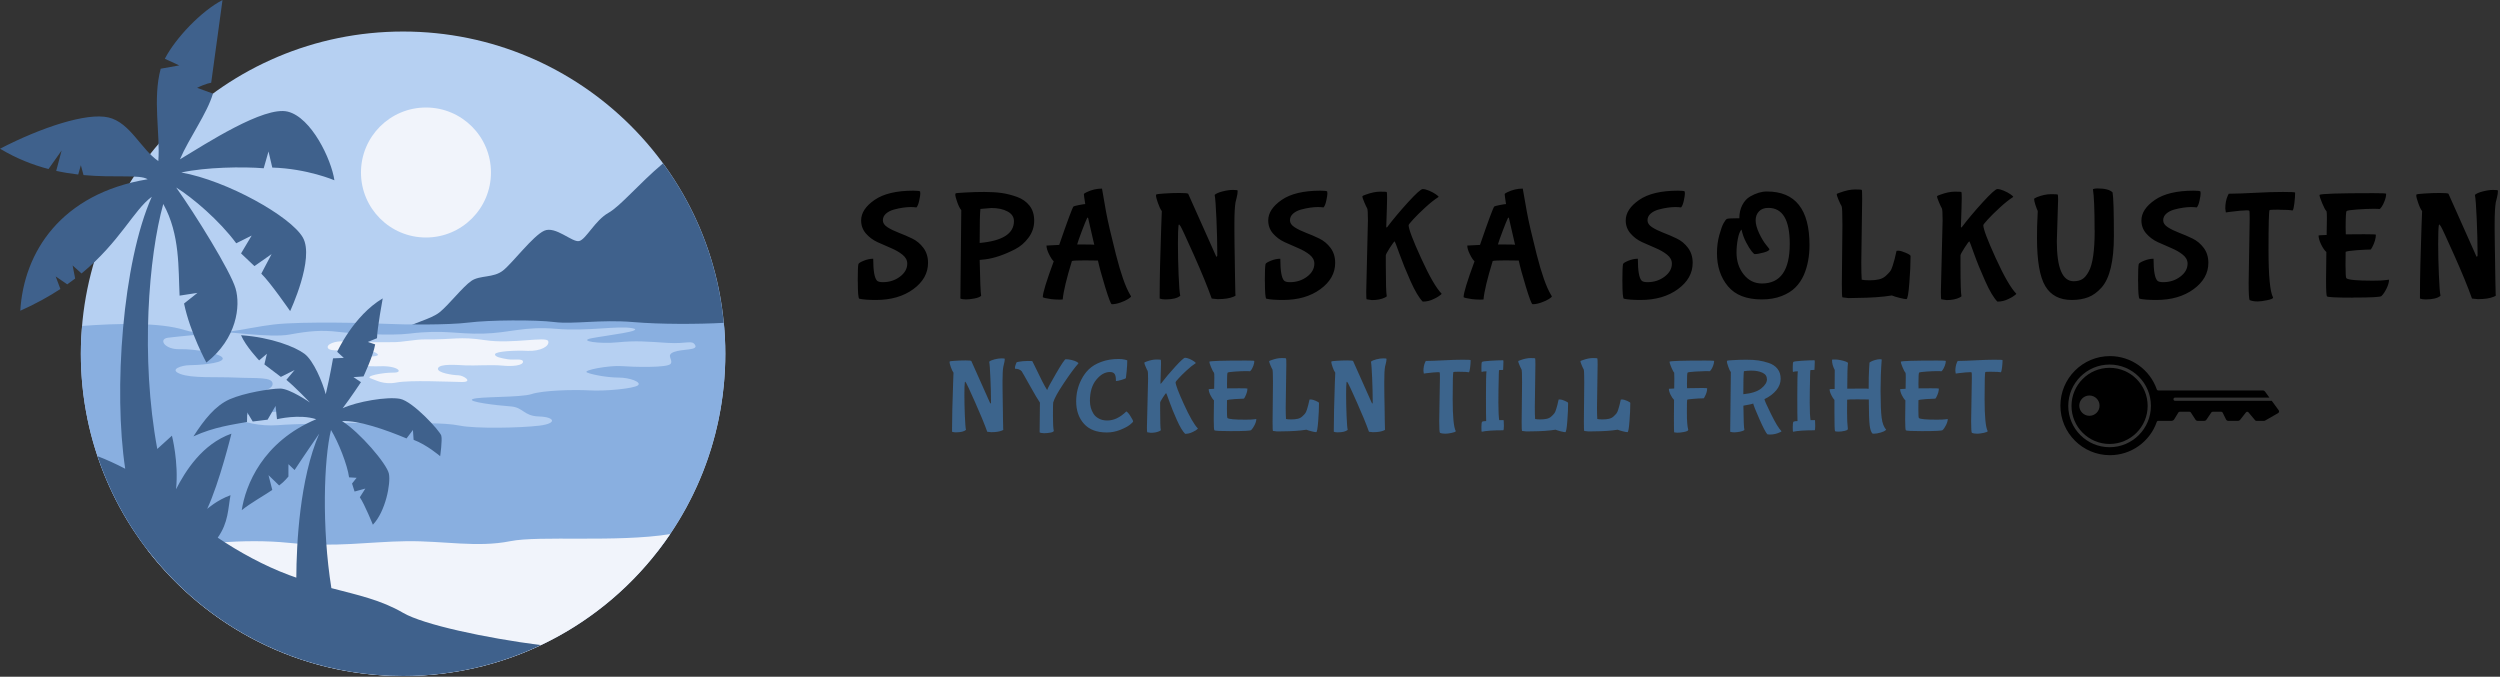 <?xml version="1.0" encoding="UTF-8" standalone="no"?>
<!DOCTYPE svg PUBLIC "-//W3C//DTD SVG 1.1//EN" "http://www.w3.org/Graphics/SVG/1.1/DTD/svg11.dtd">
<svg width="100%" height="100%" viewBox="0 0 1160 314" version="1.1" xmlns="http://www.w3.org/2000/svg" xmlns:xlink="http://www.w3.org/1999/xlink" xml:space="preserve" xmlns:serif="http://www.serif.com/" style="fill-rule:evenodd;clip-rule:evenodd;stroke-linejoin:round;stroke-miterlimit:2;">
    <rect x="0" y="0" width="1160" height="314" fill="#333333" stroke="none"/>
    <g transform="matrix(1,0,0,1,-49.032,-356.037)">
        <g transform="matrix(1.479,0,0,1.479,217.447,513.001)">
            <g transform="matrix(0.392,0,0,0.392,-113.855,-106.113)">
                <path d="M580.445,283.09C580.445,425.519 464.988,540.976 322.559,540.976C180.126,540.976 64.662,425.519 64.662,283.09C64.662,140.657 180.126,25.192 322.559,25.192C464.988,25.192 580.445,140.657 580.445,283.09Z" style="fill:rgb(182,208,242);fill-rule:nonzero;"/>
            </g>
            <g transform="matrix(0.392,0,0,0.392,-113.855,-106.113)">
                <path d="M579.669,264.04C576.051,214.357 558.384,168.594 530.577,130.707C510.812,147.423 496.566,164.869 486.851,170.343C476.132,176.386 469.001,191.499 463.498,192.875C458.009,194.25 444.539,180.514 435.478,184.634C426.416,188.754 410.194,210.458 402.5,216.501C394.807,222.545 384.104,220.074 377.232,224.742C370.36,229.417 359.368,243.697 351.948,249.748C344.529,255.784 329.705,258.262 322.559,264.04L579.669,264.04L579.669,264.04Z" style="fill:rgb(63,97,140);fill-rule:nonzero;"/>
            </g>
            <g transform="matrix(0.392,0,0,0.392,-113.855,-106.113)">
                <path d="M580.445,283.09C580.445,274.743 580.019,266.487 579.244,258.338C558.552,259.463 528.768,259.6 506.631,257.715C480.815,255.51 458.831,259.631 443.718,257.715C428.605,255.784 391.523,256.027 375.027,258.11C358.546,260.193 322.286,259.798 309.91,259.159C297.552,258.536 242.333,256.955 218.98,259.661C195.619,262.382 169.522,270.896 147.537,264.04C127.772,257.852 93.458,258.733 65.688,260.801C65.057,268.145 64.662,275.579 64.662,283.09C64.662,347.007 87.969,405.45 126.48,450.514C168.093,448.036 203.023,444.174 241.778,447.564C285.74,451.411 330.252,452.505 369.812,451.411C405.678,450.423 479.462,442.562 526.107,441.346C560.133,397.65 580.445,342.749 580.445,283.09Z" style="fill:rgb(137,175,224);fill-rule:nonzero;"/>
            </g>
            <g transform="matrix(0.392,0,0,0.392,-113.855,-106.113)">
                <path d="M327.577,266.959C355.704,263.568 365.236,267.521 386.673,266.959C408.095,266.411 419.635,260.923 444.919,263.112C470.188,265.316 494.362,260.437 505.902,262.61C517.441,264.77 484.844,268.434 473.487,270.638C462.129,272.827 479.72,275.397 494.376,273.922C509.018,272.463 517.821,273.329 533.937,274.363C550.053,275.397 553.717,271.732 556.287,276.127C558.841,280.521 546.389,279.062 539.425,281.615C532.462,284.185 539.045,287.849 536.673,291.147C534.302,294.447 506.829,293.702 497.296,292.973C487.779,292.243 465.429,296.271 469.823,298.111C474.216,299.936 486.304,302.141 495.107,302.141C503.894,302.141 513.792,305.789 510.493,308.358C507.194,310.928 484.844,313.133 471.663,312.388C458.465,311.657 434.292,312.403 425.503,315.322C416.701,318.257 383.375,317.161 378.25,319.351C373.112,321.556 398.396,324.489 408.643,325.22C418.906,325.949 418.906,332.913 431.357,333.277C443.824,333.643 446.378,338.781 431.722,340.605C417.066,342.431 380.804,343.175 367.988,340.605C355.171,338.036 332.822,338.401 318.53,340.241C304.243,342.065 295.82,338.036 280.433,338.401C265.047,338.767 236.472,339.131 222.188,340.241C207.896,341.336 193.977,337.671 189.583,334.737C185.182,331.818 213.392,330.343 223.283,329.249C233.18,328.139 240.143,321.175 232.815,320.445C225.487,319.716 208.261,320.825 204.604,317.526C200.94,314.228 218.159,313.117 218.159,307.264C218.159,301.41 205.501,302.9 189.12,302.155C172.73,301.41 153.679,302.87 144.162,299.206C134.629,295.542 145.986,292.243 151.483,292.243C156.979,292.243 177.489,291.147 178.226,287.119C178.963,283.09 155.884,279.062 143.797,279.426C131.703,279.791 126.571,271.368 134.264,270.273C141.958,269.163 169.795,266.974 175.292,265.864C180.788,264.77 215.961,270.623 231.713,267.704C247.464,264.77 257.727,264.04 270.178,265.499C282.63,266.974 312.449,268.798 327.577,266.959Z" style="fill:rgb(182,208,242);fill-rule:nonzero;"/>
            </g>
            <g transform="matrix(0.392,0,0,0.392,-113.855,-106.113)">
                <path d="M408.278,433.091C381.9,438.396 354.974,432.726 325.296,433.091C295.629,433.455 268.704,438.229 230.793,434.383C195.3,430.779 155.504,435.371 118.11,440.206C165.265,501.462 239.277,540.976 322.559,540.976C411.516,540.976 489.953,495.942 536.309,427.419C493.677,434.261 431.54,428.407 408.278,433.091Z" style="fill:rgb(241,244,251);fill-rule:nonzero;"/>
            </g>
            <g transform="matrix(0.392,0,0,0.392,-113.855,-106.113)">
                <path d="M340.134,271.596C363.579,271.87 367.243,269.026 388.498,272.234C409.738,275.458 437.21,268.92 438.685,272.949C440.145,276.963 432.452,281.25 422.189,280.749C411.927,280.247 396.92,281.144 396.191,283.333C395.446,285.522 401.315,286.693 406.438,287.499C411.562,288.305 418.525,286.557 418.525,289.491C418.525,292.425 410.467,293.413 402.044,292.562C393.622,291.726 379.71,292.714 372.747,292.395C365.784,292.075 351.994,290.859 350.534,294.614C349.059,298.385 362.865,300.255 366.893,300.315C370.922,300.361 379.163,305.819 369.448,305.683C359.732,305.546 328.047,304.025 317.42,306.078C306.792,308.131 300.585,304.041 296.907,302.886C290.931,301.015 306.431,298.065 314.866,298.172C323.289,298.294 318.712,292.547 304.235,293.079C296.184,293.383 276.024,292.698 282.988,287.849C287.48,284.717 302.403,286.101 302.403,283.896C302.403,281.706 288.529,277.495 282.09,278.863C275.66,280.247 264.302,281.555 262.47,278.604C260.646,275.64 268.331,272.447 275.66,273.283C282.988,274.12 307.173,273.709 314.486,273.801C321.814,273.907 332.457,271.505 340.134,271.596Z" style="fill:rgb(241,244,251);fill-rule:nonzero;"/>
            </g>
            <g transform="matrix(0.392,0,0,0.392,-113.855,-106.113)">
                <path d="M392.892,138.02C392.892,166.747 369.599,190.039 340.879,190.039C312.144,190.039 288.856,166.747 288.856,138.02C288.856,109.292 312.144,86 340.879,86C369.599,86 392.892,109.292 392.892,138.02Z" style="fill:rgb(241,244,251);fill-rule:nonzero;"/>
            </g>
            <g transform="matrix(0.392,0,0,0.392,-113.855,-106.113)">
                <path d="M322.559,490.424C304.888,480.115 286.461,476.224 265.168,470.644C257.384,422.022 259.156,367.517 264.865,344.087C270.726,353.604 278.046,372.108 279.331,381.99L285.375,382.355L281.71,386.946L283.725,393.348L292.338,390.976L287.944,397.924C291.791,403.61 298.381,419.909 298.381,419.909C308.45,409.464 312.844,386.946 311.202,379.056C309.544,371.181 287.944,345.912 273.652,336.941C286.659,336.196 308.815,343.905 325.311,350.853L330.435,344.087L330.982,351.963C341.427,355.81 352.237,365.054 352.237,365.054C352.237,365.054 354.061,352.328 353.149,348.664C352.222,345 330.435,321.19 320.172,319.169C309.91,317.161 285.557,321.373 274.2,326.679C280.25,318.804 288.856,305.805 288.856,305.805L282.813,301.775L290.871,301.228C290.871,301.228 298.747,284.55 300.213,275.579L294.352,273.618L301.681,270.638C301.863,262.565 306.257,238.76 306.257,238.76C282.805,252.683 269.806,281.539 269.806,281.539L275.12,286.39L266.506,286.754C266.506,286.754 263.945,301.775 260.646,315.505C258.083,305.805 250.938,288.579 243.61,283.09C236.282,277.586 217.056,269.908 192.875,268.251C196.546,277.039 207.349,288.396 207.349,288.396L213.575,283.09L211.56,291.604L224.75,301.593L235.742,296.089L229.143,303.965C236.107,309.636 248.011,322.103 248.011,322.103C248.011,322.103 231.895,310.928 224.202,310.928C216.509,310.928 195.254,314.409 183.714,319.533C172.175,324.673 163.387,335.832 154.774,349.211C171.445,341.519 187.014,339.679 197.641,337.671L197.824,329.979L202.217,337.307L214.122,335.832L220.523,324.81L221.633,335.467C221.633,335.467 239.581,331.073 253.043,335.467C209.911,353.604 196.448,388.497 193.422,408.278C200.568,402.5 211.005,396.738 217.877,392.07L214.852,380.257L223.374,388.497C227.22,385.746 230.793,381.352 230.793,381.352L230.793,371.454L235.734,376.137C241.778,366.786 255.423,347.021 255.423,347.021C239.733,383.465 237.24,435.355 237.11,462.267C235.202,461.612 233.287,460.929 231.34,460.198C211.195,452.688 191.241,441.711 174.212,430.263C182.855,418.054 182.43,407.016 184.444,396.267C173.459,400.296 165.767,407.259 165.767,407.259C175.657,386.02 185.182,347.021 185.182,347.021C161.738,355.277 148.176,377.231 140.855,391.508C143.052,369.903 137.563,348.648 137.563,348.648C133.162,352.678 125.833,359.276 125.833,359.276C112.28,286.009 118.969,204.962 130.63,163.197C144.208,187.652 142.596,215.125 143.691,236.555L157.982,234.358L147.263,242.876C152.212,266.503 165.128,290.13 165.128,290.13C189.576,270.896 192.601,244.807 188.481,230.793C184.361,216.775 156.059,171.171 140.946,150.015C153.862,157.982 175.565,176.386 189.028,194.661L201.389,188.48L192.875,202.765L203.593,212.929L217.323,203.312L209.082,218.972C216.228,225.844 232.162,248.927 232.162,248.927C232.162,248.927 251.941,206.885 242.333,190.039C232.708,173.186 181.609,144.519 145.067,138.02C164.573,133.717 194.524,133.253 211.005,134.629L214.852,121.166L217.877,134.074C245.898,134.902 267.601,144.245 267.601,144.245C265.13,127.483 249.197,93.967 230.238,89.292C211.287,84.624 164.573,115.123 143.964,127.483C151.11,110.721 165.949,90.394 170.374,74.871L157.708,70.256C164.847,66.684 168.975,66.212 168.975,66.212L178.036,0C161,8.795 140.399,30.499 131.877,46.979L143.417,52.309L128.585,54.946C121.987,78.854 128.304,107.43 126.663,128.859C112.645,119.243 104.13,98.087 86.821,93.967C69.511,89.839 32.969,101.934 0,118.969C13.182,126.898 26.31,131.976 38.785,135.237L49.268,120.444L44.95,136.72C51.024,138.058 56.923,138.992 62.556,139.631L64.662,132.166L66.797,140.072C92.264,142.421 111.808,139.403 118.141,143.417C48.629,154.957 18.959,201.943 16.207,248.653C28.53,243.149 39.082,237.277 48.287,231.249L44.509,221.177L53.776,227.524C55.965,225.988 58.086,224.445 60.116,222.887L58.063,212.389L65.216,218.827C95.989,193.498 106.997,167.971 121.44,157.435C98.034,209.834 90.66,312.616 100.163,375.103C92.622,371.165 85.05,367.714 78.048,365.054C112.31,467.283 208.793,540.976 322.559,540.976C361.998,540.976 399.369,532.097 432.787,516.255C388.513,510.554 338.751,499.88 322.559,490.424Z" style="fill:rgb(63,97,140);fill-rule:nonzero;"/>
            </g>
        </g>
        <g transform="matrix(1.921,0,0,1.921,827.554,470.334)">
            <g transform="matrix(1,0,0,1,-199.19,11.725)">
                <g id="text-logo-path-0">
                    <path d="M1.12,-3.05C1.12,-3.183 1.113,-3.31 1.1,-3.43C1.1,-5.637 1.153,-6.973 1.26,-7.44C1.333,-7.66 1.767,-7.93 2.56,-8.25C3.347,-8.57 4.107,-8.73 4.84,-8.73C4.84,-5.81 5.147,-4.043 5.76,-3.43C6,-3.19 6.47,-3.07 7.17,-3.07C8.75,-3.07 10.127,-3.513 11.3,-4.4C12.473,-5.287 13.06,-6.337 13.06,-7.55C13.06,-8.37 12.677,-9.087 11.91,-9.7C11.15,-10.313 10.22,-10.85 9.12,-11.31C8.027,-11.77 6.933,-12.25 5.84,-12.75C4.753,-13.257 3.827,-13.953 3.06,-14.84C2.3,-15.727 1.92,-16.773 1.92,-17.98C1.92,-19.787 3,-21.437 5.16,-22.93C7.32,-24.423 10.447,-25.17 14.54,-25.17C15.507,-25.17 16.05,-25.103 16.17,-24.97C16.197,-24.897 16.21,-24.717 16.21,-24.43C16.21,-24.15 16.123,-23.603 15.95,-22.79C15.783,-21.977 15.56,-21.42 15.28,-21.12C14.887,-21.18 14.437,-21.21 13.93,-21.21L13.84,-21.21C13.333,-21.21 12.743,-21.163 12.07,-21.07C11.343,-20.97 10.593,-20.813 9.82,-20.6C9.04,-20.38 8.403,-20.05 7.91,-19.61C7.417,-19.17 7.17,-18.633 7.17,-18C7.17,-17.367 7.547,-16.81 8.3,-16.33C9.053,-15.85 9.96,-15.407 11.02,-15C12.08,-14.6 13.15,-14.14 14.23,-13.62C15.303,-13.107 16.213,-12.35 16.96,-11.35C17.707,-10.35 18.08,-9.143 18.08,-7.73C18.08,-5.237 16.893,-3.12 14.52,-1.38C12.14,0.36 9.137,1.23 5.51,1.23C3.677,1.23 2.323,1.127 1.45,0.92C1.23,0.707 1.12,-0.617 1.12,-3.05ZM25.12,-22.43C24.813,-23.337 24.66,-23.897 24.66,-24.11C24.66,-24.323 24.69,-24.46 24.75,-24.52C24.81,-24.58 25.6,-24.65 27.12,-24.73C28.64,-24.817 30.17,-24.86 31.71,-24.86C33.25,-24.86 34.627,-24.777 35.84,-24.61C37.047,-24.437 38.287,-24.123 39.56,-23.67C40.833,-23.21 41.843,-22.503 42.59,-21.55C43.343,-20.603 43.72,-19.387 43.72,-17.9C43.72,-16.42 43.27,-15.067 42.37,-13.84C41.463,-12.613 40.373,-11.673 39.1,-11.02C36.44,-9.66 34.043,-8.847 31.91,-8.58L30.55,-8.44C30.65,-3.407 30.77,-0.52 30.91,0.22C30.65,0.493 30.117,0.71 29.31,0.87C28.503,1.023 27.817,1.1 27.25,1.1C26.683,1.1 26.23,1.03 25.89,0.89L26.11,-20.47C25.763,-20.87 25.433,-21.523 25.12,-22.43ZM30.55,-12.54C36.07,-13.033 38.83,-14.79 38.83,-17.81C38.83,-18.81 38.317,-19.587 37.29,-20.14C36.27,-20.7 34.97,-20.98 33.39,-20.98L30.73,-20.76C30.61,-19.867 30.55,-17.127 30.55,-12.54ZM45.8,0.52C45.8,-0.467 46.68,-3.343 48.44,-8.11C48.113,-8.39 47.74,-8.95 47.32,-9.79C46.9,-10.637 46.69,-11.343 46.69,-11.91C46.69,-11.93 47.713,-11.983 49.76,-12.07C51.787,-17.937 52.937,-21.03 53.21,-21.35C53.31,-21.423 53.753,-21.54 54.54,-21.7C55.327,-21.853 55.83,-21.93 56.05,-21.93L55.98,-22.42C55.927,-22.767 55.87,-23.143 55.81,-23.55C55.75,-23.95 55.72,-24.217 55.72,-24.35C55.72,-24.423 55.933,-24.57 56.36,-24.79C57.56,-25.377 58.807,-25.67 60.1,-25.67C60.34,-24.217 60.663,-22.363 61.07,-20.11C61.483,-17.857 62.28,-14.41 63.46,-9.77C64.64,-5.137 65.777,-1.903 66.87,-0.07L67.12,0.36C67.12,0.48 66.887,0.69 66.42,0.99C65.947,1.297 65.33,1.583 64.57,1.85C63.803,2.123 63.1,2.26 62.46,2.26C62.247,2.26 61.71,0.86 60.85,-1.94C59.997,-4.74 59.42,-6.857 59.12,-8.29C58.773,-8.317 57.713,-8.33 55.94,-8.33C54.167,-8.33 53.13,-8.28 52.83,-8.18C51.517,-3.893 50.777,-0.8 50.61,1.1C50.61,1.127 50.31,1.14 49.71,1.14C49.103,1.14 48.483,1.103 47.85,1.03C46.483,0.837 45.8,0.667 45.8,0.52ZM54.1,-12.18C56.833,-12.18 58.21,-12.153 58.23,-12.1C57.39,-15.653 56.933,-17.64 56.86,-18.06C56.787,-18.473 56.727,-18.68 56.68,-18.68C56.633,-18.68 56.573,-18.633 56.5,-18.54C56.287,-18.113 55.873,-17.1 55.26,-15.5C54.653,-13.9 54.267,-12.793 54.1,-12.18ZM73.6,-22.22C73.293,-23.127 73.14,-23.68 73.14,-23.88C73.14,-24.087 73.167,-24.217 73.22,-24.27C73.267,-24.323 73.887,-24.393 75.08,-24.48C76.28,-24.567 77.517,-24.61 78.79,-24.61C80.057,-24.61 80.763,-24.55 80.91,-24.43C85.27,-14.657 87.497,-9.673 87.59,-9.48C87.677,-9.28 87.743,-9.18 87.79,-9.18L87.94,-9.43L87.94,-10.48C87.94,-12.573 87.873,-15.187 87.74,-18.32C87.607,-21.453 87.463,-23.397 87.31,-24.15C87.657,-24.477 88.293,-24.757 89.22,-24.99C90.147,-25.23 90.987,-25.35 91.74,-25.35C92.493,-25.35 92.87,-25.29 92.87,-25.17C92.87,-24.677 92.783,-24.093 92.61,-23.42C92.437,-22.753 92.35,-22.407 92.35,-22.38C92.17,-21.287 92.08,-19.56 92.08,-17.2L92.08,-15.56C92.08,-14.04 92.09,-12.887 92.11,-12.1C92.137,-11.067 92.153,-10.073 92.16,-9.12C92.167,-8.173 92.18,-7.237 92.2,-6.31C92.227,-5.377 92.24,-4.533 92.24,-3.78C92.287,-2.153 92.31,-1.013 92.31,-0.36L92.35,0.14C92.35,0.213 92.187,0.317 91.86,0.45C90.92,0.837 89.673,1.03 88.12,1.03L87.98,1.03L86.6,0.89C85.613,-1.897 84.173,-5.413 82.28,-9.66C80.38,-13.9 79.32,-16.187 79.1,-16.52C78.873,-16.853 78.737,-17.02 78.69,-17.02L78.58,-16.77C78.487,-16.083 78.44,-14.597 78.44,-12.31C78.44,-10.03 78.493,-7.543 78.6,-4.85C78.707,-2.157 78.84,-0.467 79,0.22C78.32,0.807 77.107,1.1 75.36,1.1C74.867,1.1 74.423,1.03 74.03,0.89L74.03,-0.22C74.03,-3.987 74.157,-9.467 74.41,-16.66L74.55,-20.23C74.223,-20.657 73.907,-21.32 73.6,-22.22ZM99.45,-3.05C99.45,-3.183 99.443,-3.31 99.43,-3.43C99.43,-5.637 99.487,-6.973 99.6,-7.44C99.667,-7.66 100.097,-7.93 100.89,-8.25C101.677,-8.57 102.437,-8.73 103.17,-8.73C103.17,-5.81 103.477,-4.043 104.09,-3.43C104.337,-3.19 104.807,-3.07 105.5,-3.07C107.08,-3.07 108.457,-3.513 109.63,-4.4C110.803,-5.287 111.39,-6.337 111.39,-7.55C111.39,-8.37 111.01,-9.087 110.25,-9.7C109.483,-10.313 108.55,-10.85 107.45,-11.31C106.357,-11.77 105.267,-12.25 104.18,-12.75C103.087,-13.257 102.157,-13.953 101.39,-14.84C100.63,-15.727 100.25,-16.773 100.25,-17.98C100.25,-19.787 101.33,-21.437 103.49,-22.93C105.65,-24.423 108.777,-25.17 112.87,-25.17C113.837,-25.17 114.38,-25.103 114.5,-24.97C114.527,-24.897 114.54,-24.717 114.54,-24.43C114.54,-24.15 114.453,-23.603 114.28,-22.79C114.113,-21.977 113.89,-21.42 113.61,-21.12C113.217,-21.18 112.767,-21.21 112.26,-21.21L112.17,-21.21C111.663,-21.21 111.073,-21.163 110.4,-21.07C109.68,-20.97 108.93,-20.813 108.15,-20.6C107.37,-20.38 106.733,-20.05 106.24,-19.61C105.747,-19.17 105.5,-18.633 105.5,-18C105.5,-17.367 105.877,-16.81 106.63,-16.33C107.383,-15.85 108.29,-15.407 109.35,-15C110.41,-14.6 111.48,-14.14 112.56,-13.62C113.633,-13.107 114.547,-12.35 115.3,-11.35C116.047,-10.35 116.42,-9.143 116.42,-7.73C116.42,-5.237 115.23,-3.12 112.85,-1.38C110.47,0.36 107.467,1.23 103.84,1.23C102.007,1.23 100.653,1.127 99.78,0.92C99.56,0.707 99.45,-0.617 99.45,-3.05ZM122.99,-23.79C122.99,-23.89 123.24,-24.023 123.74,-24.19C125.073,-24.683 126.25,-24.93 127.27,-24.93C128.283,-24.93 128.82,-24.9 128.88,-24.84C128.933,-24.78 128.96,-24.303 128.96,-23.41C128.96,-22.51 128.893,-20.203 128.76,-16.49C128.76,-16.35 128.787,-16.28 128.84,-16.28C128.893,-16.28 128.957,-16.327 129.03,-16.42C130.417,-18.253 132.08,-20.237 134.02,-22.37C135.967,-24.497 137.147,-25.56 137.56,-25.56C137.967,-25.56 138.49,-25.427 139.13,-25.16C139.77,-24.887 140.307,-24.597 140.74,-24.29C141.173,-23.983 141.39,-23.783 141.39,-23.69L141.39,-23.65C140.423,-23.037 139.347,-22.183 138.16,-21.09C136.973,-20.003 136.01,-19.053 135.27,-18.24C134.53,-17.427 134.16,-16.96 134.16,-16.84C134.16,-15.92 135.167,-13.26 137.18,-8.86C139.187,-4.46 140.837,-1.603 142.13,-0.29C142.15,-0.263 142.093,-0.183 141.96,-0.05C141.82,0.077 141.6,0.233 141.3,0.42C141.007,0.607 140.673,0.787 140.3,0.96C139.433,1.407 138.523,1.63 137.57,1.63C136.683,0.737 135.697,-0.923 134.61,-3.35C133.53,-5.777 132.637,-7.977 131.93,-9.95C131.223,-11.93 130.847,-12.92 130.8,-12.92C130.68,-12.92 130.29,-12.407 129.63,-11.38C128.977,-10.36 128.65,-9.747 128.65,-9.54L128.65,-7.14C128.65,-2.9 128.727,-0.423 128.88,0.29C128.907,0.363 128.77,0.477 128.47,0.63C127.623,1.05 126.563,1.26 125.29,1.26L124.02,1.07C123.953,0.997 123.92,0.393 123.92,-0.74L124.33,-18.01C124.33,-19.757 124.267,-20.727 124.14,-20.92C124.013,-21.113 123.79,-21.583 123.47,-22.33C123.15,-23.077 122.99,-23.563 122.99,-23.79ZM147.44,0.52C147.44,-0.467 148.32,-3.343 150.08,-8.11C149.753,-8.39 149.38,-8.95 148.96,-9.79C148.54,-10.637 148.33,-11.343 148.33,-11.91C148.33,-11.93 149.353,-11.983 151.4,-12.07C153.42,-17.937 154.57,-21.03 154.85,-21.35C154.943,-21.423 155.387,-21.54 156.18,-21.7C156.967,-21.853 157.47,-21.93 157.69,-21.93L157.61,-22.42C157.563,-22.767 157.51,-23.143 157.45,-23.55C157.39,-23.95 157.36,-24.217 157.36,-24.35C157.36,-24.423 157.57,-24.57 157.99,-24.79C159.197,-25.377 160.443,-25.67 161.73,-25.67C161.97,-24.217 162.297,-22.363 162.71,-20.11C163.117,-17.857 163.91,-14.41 165.09,-9.77C166.27,-5.137 167.41,-1.903 168.51,-0.07L168.76,0.36C168.76,0.48 168.527,0.69 168.06,0.99C167.587,1.297 166.967,1.583 166.2,1.85C165.44,2.123 164.74,2.26 164.1,2.26C163.88,2.26 163.343,0.86 162.49,-1.94C161.637,-4.74 161.06,-6.857 160.76,-8.29C160.407,-8.317 159.347,-8.33 157.58,-8.33C155.807,-8.33 154.77,-8.28 154.47,-8.18C153.157,-3.893 152.417,-0.8 152.25,1.1C152.25,1.127 151.947,1.14 151.34,1.14C150.74,1.14 150.12,1.103 149.48,1.03C148.12,0.837 147.44,0.667 147.44,0.52ZM155.73,-12.18C158.47,-12.18 159.85,-12.153 159.87,-12.1C159.03,-15.653 158.573,-17.64 158.5,-18.06C158.427,-18.473 158.367,-18.68 158.32,-18.68C158.273,-18.68 158.213,-18.633 158.14,-18.54C157.92,-18.113 157.507,-17.1 156.9,-15.5C156.293,-13.9 155.903,-12.793 155.73,-12.18ZM185.8,-3.05C185.8,-3.183 185.797,-3.31 185.79,-3.43C185.79,-5.637 185.843,-6.973 185.95,-7.44C186.023,-7.66 186.453,-7.93 187.24,-8.25C188.027,-8.57 188.79,-8.73 189.53,-8.73C189.53,-5.81 189.837,-4.043 190.45,-3.43C190.69,-3.19 191.16,-3.07 191.86,-3.07C193.433,-3.07 194.807,-3.513 195.98,-4.4C197.16,-5.287 197.75,-6.337 197.75,-7.55C197.75,-8.37 197.367,-9.087 196.6,-9.7C195.833,-10.313 194.903,-10.85 193.81,-11.31C192.71,-11.77 191.617,-12.25 190.53,-12.75C189.437,-13.257 188.51,-13.953 187.75,-14.84C186.983,-15.727 186.6,-16.773 186.6,-17.98C186.6,-19.787 187.68,-21.437 189.84,-22.93C192,-24.423 195.13,-25.17 199.23,-25.17C200.19,-25.17 200.73,-25.103 200.85,-24.97C200.877,-24.897 200.89,-24.717 200.89,-24.43C200.89,-24.15 200.807,-23.603 200.64,-22.79C200.467,-21.977 200.243,-21.42 199.97,-21.12C199.57,-21.18 199.117,-21.21 198.61,-21.21L198.52,-21.21C198.013,-21.21 197.423,-21.163 196.75,-21.07C196.03,-20.97 195.28,-20.813 194.5,-20.6C193.727,-20.38 193.093,-20.05 192.6,-19.61C192.107,-19.17 191.86,-18.633 191.86,-18C191.86,-17.367 192.233,-16.81 192.98,-16.33C193.733,-15.85 194.64,-15.407 195.7,-15C196.76,-14.6 197.83,-14.14 198.91,-13.62C199.99,-13.107 200.903,-12.35 201.65,-11.35C202.397,-10.35 202.77,-9.143 202.77,-7.73C202.77,-5.237 201.58,-3.12 199.2,-1.38C196.82,0.36 193.817,1.23 190.19,1.23C188.363,1.23 187.01,1.127 186.13,0.92C185.91,0.707 185.8,-0.617 185.8,-3.05ZM208.64,-10.06C208.64,-11.613 208.827,-13.07 209.2,-14.43C209.573,-15.783 209.92,-16.747 210.24,-17.32C210.56,-17.887 210.82,-18.227 211.02,-18.34C211.22,-18.447 212,-18.5 213.36,-18.5L214.04,-18.5C214.04,-19.727 214.283,-20.8 214.77,-21.72C215.25,-22.633 215.877,-23.313 216.65,-23.76C218.057,-24.567 219.393,-24.97 220.66,-24.97L220.71,-24.97C227.563,-24.97 230.99,-20.657 230.99,-12.03C230.99,-9.343 230.54,-6.947 229.64,-4.84C229.12,-3.66 228.437,-2.647 227.59,-1.8C226.75,-0.947 225.633,-0.25 224.24,0.29C222.853,0.83 221.257,1.1 219.45,1.1C215.777,1.1 213.057,0.04 211.29,-2.08C209.523,-4.2 208.64,-6.86 208.64,-10.06ZM213.36,-10.24C213.36,-8.173 213.937,-6.407 215.09,-4.94C216.25,-3.48 217.72,-2.75 219.5,-2.75C223.98,-2.75 226.22,-5.94 226.22,-12.32C226.22,-18.113 224.497,-21.01 221.05,-21.01C220.063,-21.01 219.307,-20.727 218.78,-20.16C218.247,-19.593 217.98,-18.873 217.98,-18C217.98,-17.127 218.257,-16.097 218.81,-14.91C219.37,-13.723 219.93,-12.787 220.49,-12.1L221.31,-11.06C221.31,-10.753 220.85,-10.477 219.93,-10.23C219.017,-9.977 218.29,-9.85 217.75,-9.85C217.63,-9.85 217.38,-10.083 217,-10.55C216.62,-11.023 216.177,-11.743 215.67,-12.71C215.163,-13.677 214.797,-14.703 214.57,-15.79C214.197,-15.417 213.9,-14.663 213.68,-13.53C213.467,-12.397 213.36,-11.3 213.36,-10.24ZM237.57,-24.32C237.57,-24.413 237.84,-24.543 238.38,-24.71C239.74,-25.21 240.94,-25.46 241.98,-25.46C243.013,-25.46 243.56,-25.423 243.62,-25.35C243.68,-25.277 243.71,-24.537 243.71,-23.13L243.5,-7.88C243.5,-5.973 243.533,-4.57 243.6,-3.67C244,-3.57 244.637,-3.52 245.51,-3.52C246.383,-3.52 247.133,-3.593 247.76,-3.74C248.387,-3.887 248.917,-4.15 249.35,-4.53C249.783,-4.917 250.137,-5.277 250.41,-5.61C250.677,-5.943 250.907,-6.44 251.1,-7.1C251.4,-7.993 251.703,-9.167 252.01,-10.62C252.01,-10.647 252.187,-10.66 252.54,-10.66C252.893,-10.66 253.46,-10.493 254.24,-10.16C255.013,-9.833 255.4,-9.577 255.4,-9.39C255.4,-7.49 255.303,-5.347 255.11,-2.96C254.917,-0.3 254.677,1.03 254.39,1.03C254.103,1.03 253.553,0.927 252.74,0.72C251.927,0.52 251.31,0.327 250.89,0.14C248.67,0.513 245.797,0.713 242.27,0.74L240.42,0.78L238.94,0.6C238.847,0.5 238.8,-0.587 238.8,-2.66L238.94,-16.84C238.94,-19.727 238.873,-21.26 238.74,-21.44C238.6,-21.627 238.37,-22.093 238.05,-22.84C237.73,-23.593 237.57,-24.087 237.57,-24.32ZM261.8,-23.79C261.8,-23.89 262.047,-24.023 262.54,-24.19C263.88,-24.683 265.057,-24.93 266.07,-24.93C267.09,-24.93 267.627,-24.9 267.68,-24.84C267.733,-24.78 267.76,-24.303 267.76,-23.41C267.76,-22.51 267.693,-20.203 267.56,-16.49C267.56,-16.35 267.59,-16.28 267.65,-16.28C267.703,-16.28 267.763,-16.327 267.83,-16.42C269.217,-18.253 270.883,-20.237 272.83,-22.37C274.777,-24.497 275.953,-25.56 276.36,-25.56C276.773,-25.56 277.297,-25.427 277.93,-25.16C278.57,-24.887 279.107,-24.597 279.54,-24.29C279.973,-23.983 280.19,-23.783 280.19,-23.69L280.19,-23.65C279.23,-23.037 278.157,-22.183 276.97,-21.09C275.783,-20.003 274.82,-19.053 274.08,-18.24C273.34,-17.427 272.97,-16.96 272.97,-16.84C272.97,-15.92 273.973,-13.26 275.98,-8.86C277.993,-4.46 279.643,-1.603 280.93,-0.29C280.957,-0.263 280.9,-0.183 280.76,-0.05C280.62,0.077 280.403,0.233 280.11,0.42C279.817,0.607 279.483,0.787 279.11,0.96C278.243,1.407 277.333,1.63 276.38,1.63C275.487,0.737 274.5,-0.923 273.42,-3.35C272.333,-5.777 271.437,-7.977 270.73,-9.95C270.03,-11.93 269.657,-12.92 269.61,-12.92C269.483,-12.92 269.093,-12.407 268.44,-11.38C267.787,-10.36 267.46,-9.747 267.46,-9.54L267.46,-7.14C267.46,-2.9 267.537,-0.423 267.69,0.29C267.717,0.363 267.577,0.477 267.27,0.63C266.43,1.05 265.373,1.26 264.1,1.26L262.83,1.07C262.757,0.997 262.72,0.393 262.72,-0.74L263.14,-18.01C263.14,-19.757 263.077,-20.727 262.95,-20.92C262.823,-21.113 262.6,-21.583 262.28,-22.33C261.96,-23.077 261.8,-23.563 261.8,-23.79ZM285.24,-23.16C285.24,-23.26 285.473,-23.41 285.94,-23.61C287.147,-24.083 288.27,-24.32 289.31,-24.32C290.35,-24.32 290.897,-24.293 290.95,-24.24C290.997,-24.18 291.027,-23.797 291.04,-23.09L290.73,-12.92C290.73,-6.513 292.083,-3.303 294.79,-3.29C295.61,-3.29 296.303,-3.457 296.87,-3.79C297.437,-4.13 297.953,-4.74 298.42,-5.62C299.387,-7.327 299.87,-10.633 299.87,-15.54C299.857,-15.573 299.85,-15.603 299.85,-15.63C299.85,-20.577 299.717,-23.877 299.45,-25.53C299.73,-25.65 300.073,-25.71 300.48,-25.71C302.34,-25.71 303.577,-25.39 304.19,-24.75C304.403,-23.643 304.51,-20.127 304.51,-14.2C304.51,-8.153 303.517,-4.01 301.53,-1.77C300.543,-0.663 299.477,0.113 298.33,0.56C297.177,1.007 295.847,1.23 294.34,1.23C291.4,1.23 289.267,0.113 287.94,-2.12C286.607,-4.353 285.94,-8.21 285.94,-13.69C285.94,-15.763 285.977,-17.38 286.05,-18.54C286.097,-19.38 286.12,-19.92 286.12,-20.16C286.12,-20.247 286.113,-20.297 286.1,-20.31C285.96,-20.583 285.78,-21.053 285.56,-21.72C285.347,-22.38 285.24,-22.86 285.24,-23.16ZM310.37,-3.05C310.37,-3.183 310.363,-3.31 310.35,-3.43C310.35,-5.637 310.403,-6.973 310.51,-7.44C310.583,-7.66 311.017,-7.93 311.81,-8.25C312.597,-8.57 313.357,-8.73 314.09,-8.73C314.09,-5.81 314.397,-4.043 315.01,-3.43C315.25,-3.19 315.72,-3.07 316.42,-3.07C318,-3.07 319.377,-3.513 320.55,-4.4C321.723,-5.287 322.31,-6.337 322.31,-7.55C322.31,-8.37 321.927,-9.087 321.16,-9.7C320.4,-10.313 319.47,-10.85 318.37,-11.31C317.277,-11.77 316.183,-12.25 315.09,-12.75C314.003,-13.257 313.077,-13.953 312.31,-14.84C311.543,-15.727 311.16,-16.773 311.16,-17.98C311.16,-19.787 312.243,-21.437 314.41,-22.93C316.57,-24.423 319.697,-25.17 323.79,-25.17C324.757,-25.17 325.3,-25.103 325.42,-24.97C325.447,-24.897 325.46,-24.717 325.46,-24.43C325.46,-24.15 325.373,-23.603 325.2,-22.79C325.033,-21.977 324.81,-21.42 324.53,-21.12C324.137,-21.18 323.687,-21.21 323.18,-21.21L323.09,-21.21C322.583,-21.21 321.993,-21.163 321.32,-21.07C320.593,-20.97 319.843,-20.813 319.07,-20.6C318.29,-20.38 317.653,-20.05 317.16,-19.61C316.667,-19.17 316.42,-18.633 316.42,-18C316.42,-17.367 316.797,-16.81 317.55,-16.33C318.303,-15.85 319.21,-15.407 320.27,-15C321.33,-14.6 322.4,-14.14 323.48,-13.62C324.553,-13.107 325.463,-12.35 326.21,-11.35C326.957,-10.35 327.33,-9.143 327.33,-7.73C327.33,-5.237 326.143,-3.12 323.77,-1.38C321.39,0.36 318.387,1.23 314.76,1.23C312.927,1.23 311.573,1.127 310.7,0.92C310.48,0.707 310.37,-0.617 310.37,-3.05ZM331.55,-19.91L331.42,-20.87C331.42,-22.05 331.62,-23.083 332.02,-23.97L332.25,-24.43C334.177,-24.45 336.353,-24.527 338.78,-24.66C341.207,-24.793 343.4,-24.86 345.36,-24.86C347.313,-24.86 348.29,-24.81 348.29,-24.71C348.29,-24.003 348.23,-23.15 348.11,-22.15C347.99,-21.15 347.847,-20.56 347.68,-20.38C347.127,-20.5 346.08,-20.56 344.54,-20.56C344.42,-20.56 344.303,-20.567 344.19,-20.58C342.877,-20.58 342.187,-20.543 342.12,-20.47C341.947,-20.303 341.86,-17.083 341.86,-10.81C341.86,-4.543 342.227,-0.73 342.96,0.63L342.96,0.67C342.96,0.883 342.483,1.09 341.53,1.29C340.57,1.49 339.807,1.59 339.24,1.59C338.447,1.59 337.803,1.48 337.31,1.26C337.143,1.06 337.06,-0.347 337.06,-2.96L337.31,-18.36C337.31,-19.607 337.28,-20.26 337.22,-20.32C337.16,-20.387 336.957,-20.42 336.61,-20.42C335.85,-20.42 334.493,-20.297 332.54,-20.05L331.55,-19.91ZM353.95,-14.36C353.95,-14.387 354.6,-14.423 355.9,-14.47L355.96,-18.46C355.96,-19.52 355.93,-20.1 355.87,-20.2C355.59,-20.473 355.237,-21.13 354.81,-22.17C354.383,-23.203 354.17,-23.863 354.17,-24.15C354.45,-24.43 358.78,-24.57 367.16,-24.57C369.233,-24.57 370.27,-24.523 370.27,-24.43C370.27,-23.91 370.15,-23.34 369.91,-22.72C369.677,-22.1 369.43,-21.607 369.17,-21.24C368.917,-20.873 368.733,-20.707 368.62,-20.74C368.513,-20.773 368.01,-20.79 367.11,-20.79C366.203,-20.79 364.95,-20.737 363.35,-20.63C361.743,-20.523 360.867,-20.393 360.72,-20.24C360.567,-20.093 360.49,-18.737 360.49,-16.17L360.53,-14.62C361.517,-14.64 362.973,-14.65 364.9,-14.65C366.827,-14.65 367.79,-14.613 367.79,-14.54C367.79,-13.653 367.497,-12.643 366.91,-11.51C366.69,-11.11 366.55,-10.923 366.49,-10.95C365.85,-10.95 364.753,-10.897 363.2,-10.79C361.647,-10.677 360.743,-10.543 360.49,-10.39C360.47,-10.363 360.46,-9.327 360.46,-7.28C360.46,-5.233 360.527,-4.15 360.66,-4.03C361.053,-3.63 363.17,-3.43 367.01,-3.43C368.57,-3.43 369.62,-3.477 370.16,-3.57C370.7,-3.657 370.97,-3.69 370.97,-3.67C370.97,-3.077 370.773,-2.37 370.38,-1.55C369.98,-0.737 369.563,-0.123 369.13,0.29C368.89,0.53 366.673,0.65 362.48,0.65C362.36,0.65 362.247,0.657 362.14,0.67C358.187,0.67 356.137,0.567 355.99,0.36C355.837,0.24 355.76,-0.953 355.76,-3.22L355.76,-3.96C355.76,-5.993 355.783,-8.123 355.83,-10.35C355.383,-10.75 354.96,-11.367 354.56,-12.2C354.153,-13.04 353.95,-13.76 353.95,-14.36ZM378.01,-22.22C377.703,-23.127 377.55,-23.68 377.55,-23.88C377.55,-24.087 377.573,-24.217 377.62,-24.27C377.673,-24.323 378.297,-24.393 379.49,-24.48C380.69,-24.567 381.927,-24.61 383.2,-24.61C384.467,-24.61 385.173,-24.55 385.32,-24.43C389.68,-14.657 391.903,-9.673 391.99,-9.48C392.083,-9.28 392.153,-9.18 392.2,-9.18L392.35,-9.43L392.35,-10.48C392.35,-12.573 392.283,-15.187 392.15,-18.32C392.017,-21.453 391.87,-23.397 391.71,-24.15C392.063,-24.477 392.703,-24.757 393.63,-24.99C394.557,-25.23 395.397,-25.35 396.15,-25.35C396.903,-25.35 397.28,-25.29 397.28,-25.17C397.28,-24.677 397.193,-24.093 397.02,-23.42C396.847,-22.753 396.76,-22.407 396.76,-22.38C396.573,-21.287 396.48,-19.56 396.48,-17.2L396.48,-15.56C396.48,-14.04 396.493,-12.887 396.52,-12.1C396.547,-11.067 396.563,-10.073 396.57,-9.12C396.57,-8.173 396.583,-7.237 396.61,-6.31C396.637,-5.377 396.65,-4.533 396.65,-3.78C396.697,-2.153 396.72,-1.013 396.72,-0.36L396.76,0.14C396.76,0.213 396.597,0.317 396.27,0.45C395.33,0.837 394.083,1.03 392.53,1.03L392.38,1.03L391.01,0.89C390.023,-1.897 388.58,-5.413 386.68,-9.66C384.787,-13.9 383.727,-16.187 383.5,-16.52C383.28,-16.853 383.147,-17.02 383.1,-17.02L382.99,-16.77C382.89,-16.083 382.84,-14.597 382.84,-12.31C382.84,-10.03 382.897,-7.543 383.01,-4.85C383.117,-2.157 383.247,-0.467 383.4,0.22C382.727,0.807 381.517,1.1 379.77,1.1C379.277,1.1 378.833,1.03 378.44,0.89L378.44,-0.22C378.44,-3.987 378.567,-9.467 378.82,-16.66L378.96,-20.23C378.633,-20.657 378.317,-21.32 378.01,-22.22Z" style="fill-rule:nonzero;"/>
                </g>
            </g>
        </g>
        <g transform="matrix(1.921,0,0,1.921,733.928,539.853)">
            <g transform="matrix(1,0,0,1,-128.17,8)">
                <g id="tagline-68462836-dfd0-4462-acba-934203a24d22-logo-path-0">
                    <path d="M1.31,-15.01C1.103,-15.623 1,-16 1,-16.14C1,-16.28 1.017,-16.367 1.05,-16.4C1.083,-16.44 1.503,-16.487 2.31,-16.54C3.123,-16.6 3.96,-16.63 4.82,-16.63C5.673,-16.63 6.15,-16.587 6.25,-16.5C9.197,-9.9 10.7,-6.533 10.76,-6.4C10.82,-6.267 10.867,-6.2 10.9,-6.2L11,-6.37L11,-7.08C11,-8.493 10.953,-10.26 10.86,-12.38C10.773,-14.493 10.677,-15.807 10.57,-16.32C10.81,-16.54 11.243,-16.73 11.87,-16.89C12.497,-17.05 13.063,-17.13 13.57,-17.13C14.077,-17.13 14.33,-17.087 14.33,-17C14.33,-16.667 14.27,-16.277 14.15,-15.83C14.037,-15.377 13.98,-15.14 13.98,-15.12C13.853,-14.38 13.79,-13.213 13.79,-11.62L13.79,-10.51C13.79,-9.483 13.8,-8.707 13.82,-8.18C13.833,-7.48 13.843,-6.807 13.85,-6.16C13.85,-5.52 13.86,-4.887 13.88,-4.26C13.893,-3.633 13.9,-3.063 13.9,-2.55C13.933,-1.45 13.95,-0.68 13.95,-0.24L13.98,0.1C13.98,0.147 13.87,0.217 13.65,0.31C13.017,0.57 12.173,0.7 11.12,0.7L11.02,0.7L10.1,0.6C9.427,-1.28 8.45,-3.653 7.17,-6.52C5.89,-9.393 5.173,-10.94 5.02,-11.16C4.873,-11.387 4.783,-11.5 4.75,-11.5L4.68,-11.33C4.613,-10.863 4.58,-9.86 4.58,-8.32C4.58,-6.78 4.617,-5.1 4.69,-3.28C4.763,-1.46 4.853,-0.317 4.96,0.15C4.5,0.543 3.68,0.74 2.5,0.74C2.167,0.74 1.867,0.693 1.6,0.6L1.6,-0.15C1.6,-2.697 1.687,-6.397 1.86,-11.25L1.95,-13.67C1.73,-13.957 1.517,-14.403 1.31,-15.01ZM16.82,-14.62C16.8,-14.653 16.79,-14.747 16.79,-14.9C16.79,-15.047 16.847,-15.283 16.96,-15.61C17.067,-15.937 17.14,-16.12 17.18,-16.16C17.22,-16.2 17.377,-16.247 17.65,-16.3C18.363,-16.427 19.087,-16.493 19.82,-16.5L20.03,-16.5C20.623,-16.5 20.94,-16.487 20.98,-16.46C21.02,-16.413 21.25,-15.953 21.67,-15.08C22.977,-12.313 23.933,-10.46 24.54,-9.52L24.59,-9.52C24.69,-9.887 25.403,-11.21 26.73,-13.49C28.057,-15.777 28.83,-16.92 29.05,-16.92C29.543,-16.92 30.04,-16.853 30.54,-16.72C31.04,-16.593 31.433,-16.45 31.72,-16.29C32.007,-16.13 32.14,-16.003 32.12,-15.91C31.233,-14.923 30.063,-13.34 28.61,-11.16C27.15,-8.987 26.287,-7.417 26.02,-6.45C25.987,-6.11 25.97,-5.033 25.97,-3.22C25.97,-1.407 26.037,-0.217 26.17,0.35C26.17,0.557 25.9,0.71 25.36,0.81C24.853,0.903 24.357,0.95 23.87,0.95L23.81,0.95C23.303,0.943 22.95,0.873 22.75,0.74L22.82,-6.13L22.82,-6.45C22.36,-7.097 21.533,-8.493 20.34,-10.64C19.147,-12.78 18.497,-13.917 18.39,-14.05C18.01,-14.43 17.487,-14.62 16.82,-14.62ZM31.58,-6.75C31.58,-8.63 31.997,-10.38 32.83,-12C33.31,-12.953 33.917,-13.787 34.65,-14.5C35.39,-15.22 36.383,-15.813 37.63,-16.28C38.877,-16.747 40.29,-16.98 41.87,-16.98C42.41,-16.98 42.887,-16.93 43.3,-16.83C43.713,-16.723 43.92,-16.657 43.92,-16.63C43.92,-15.83 43.867,-14.917 43.76,-13.89C43.66,-12.863 43.6,-12.343 43.58,-12.33C43.5,-12.25 43.153,-12.117 42.54,-11.93C41.933,-11.743 41.48,-11.65 41.18,-11.65L41.18,-11.8C41.18,-12.553 41.07,-13.08 40.85,-13.38C40.637,-13.68 40.26,-13.83 39.72,-13.83C38.54,-13.83 37.443,-13.207 36.43,-11.96C35.41,-10.72 34.9,-9.017 34.9,-6.85C34.9,-5.703 35.187,-4.67 35.76,-3.75C36.06,-3.27 36.497,-2.88 37.07,-2.58C37.643,-2.273 38.32,-2.12 39.1,-2.12C40.673,-2.12 42.2,-2.847 43.68,-4.3C43.747,-4.3 43.883,-4.197 44.09,-3.99C44.297,-3.777 44.5,-3.497 44.7,-3.15C45.12,-2.483 45.33,-2.073 45.33,-1.92C45.33,-1.773 45.07,-1.497 44.55,-1.09C44.037,-0.683 43.253,-0.27 42.2,0.15C41.153,0.563 40.08,0.77 38.98,0.77C36.547,0.77 34.707,0.07 33.46,-1.33C32.207,-2.73 31.58,-4.537 31.58,-6.75ZM48.04,-16.08C48.04,-16.14 48.207,-16.23 48.54,-16.35C49.447,-16.683 50.243,-16.85 50.93,-16.85C51.617,-16.85 51.98,-16.827 52.02,-16.78C52.053,-16.74 52.07,-16.417 52.07,-15.81C52.07,-15.203 52.027,-13.65 51.94,-11.15C51.94,-11.05 51.957,-11 51.99,-11C52.03,-11 52.073,-11.033 52.12,-11.1C53.06,-12.333 54.187,-13.67 55.5,-15.11C56.813,-16.55 57.607,-17.27 57.88,-17.27C58.16,-17.27 58.517,-17.18 58.95,-17C59.377,-16.813 59.737,-16.617 60.03,-16.41C60.323,-16.203 60.47,-16.067 60.47,-16L60.47,-15.98C59.817,-15.567 59.09,-14.99 58.29,-14.25C57.49,-13.517 56.84,-12.873 56.34,-12.32C55.84,-11.773 55.59,-11.46 55.59,-11.38C55.59,-10.76 56.27,-8.963 57.63,-5.99C58.99,-3.017 60.103,-1.087 60.97,-0.2C60.99,-0.18 60.953,-0.127 60.86,-0.04C60.767,0.053 60.62,0.163 60.42,0.29C60.22,0.417 59.993,0.537 59.74,0.65C59.153,0.95 58.54,1.1 57.9,1.1C57.293,0.5 56.623,-0.62 55.89,-2.26C55.157,-3.9 54.553,-5.39 54.08,-6.73C53.607,-8.063 53.353,-8.73 53.32,-8.73C53.24,-8.73 52.977,-8.383 52.53,-7.69C52.083,-6.997 51.86,-6.583 51.86,-6.45L51.86,-4.82C51.86,-1.953 51.913,-0.28 52.02,0.2C52.04,0.247 51.947,0.323 51.74,0.43C51.173,0.71 50.457,0.85 49.59,0.85L48.74,0.72C48.693,0.673 48.67,0.267 48.67,-0.5L48.95,-12.17C48.95,-13.35 48.907,-14.007 48.82,-14.14C48.733,-14.267 48.583,-14.583 48.37,-15.09C48.15,-15.59 48.04,-15.92 48.04,-16.08ZM63.59,-9.7C63.59,-9.72 64.03,-9.747 64.91,-9.78L64.95,-12.48C64.95,-13.193 64.927,-13.583 64.88,-13.65C64.693,-13.837 64.457,-14.28 64.17,-14.98C63.883,-15.68 63.74,-16.127 63.74,-16.32C63.927,-16.507 66.85,-16.6 72.51,-16.6C73.91,-16.6 74.61,-16.567 74.61,-16.5C74.61,-16.153 74.533,-15.77 74.38,-15.35C74.22,-14.93 74.053,-14.597 73.88,-14.35C73.7,-14.103 73.573,-13.99 73.5,-14.01C73.427,-14.037 73.087,-14.05 72.48,-14.05C71.867,-14.05 71.02,-14.013 69.94,-13.94C68.86,-13.867 68.267,-13.78 68.16,-13.68C68.06,-13.58 68.01,-12.663 68.01,-10.93L68.03,-9.88C68.703,-9.893 69.69,-9.9 70.99,-9.9C72.29,-9.9 72.94,-9.877 72.94,-9.83C72.94,-9.223 72.74,-8.54 72.34,-7.78C72.193,-7.507 72.1,-7.38 72.06,-7.4C71.633,-7.4 70.893,-7.363 69.84,-7.29C68.793,-7.217 68.183,-7.127 68.01,-7.02C67.997,-7 67.99,-6.3 67.99,-4.92C67.99,-3.533 68.033,-2.8 68.12,-2.72C68.387,-2.453 69.82,-2.32 72.42,-2.32C73.467,-2.32 74.173,-2.35 74.54,-2.41C74.907,-2.47 75.09,-2.493 75.09,-2.48C75.09,-2.08 74.957,-1.603 74.69,-1.05C74.417,-0.497 74.133,-0.08 73.84,0.2C73.68,0.36 72.183,0.44 69.35,0.44C69.27,0.44 69.193,0.443 69.12,0.45C66.453,0.45 65.07,0.38 64.97,0.24C64.863,0.16 64.81,-0.643 64.81,-2.17L64.81,-2.67C64.81,-4.05 64.827,-5.49 64.86,-6.99C64.56,-7.263 64.273,-7.683 64,-8.25C63.727,-8.81 63.59,-9.293 63.59,-9.7ZM78.19,-16.43C78.19,-16.497 78.37,-16.587 78.73,-16.7C79.65,-17.033 80.46,-17.2 81.16,-17.2C81.86,-17.2 82.23,-17.177 82.27,-17.13C82.317,-17.077 82.34,-16.577 82.34,-15.63L82.19,-5.32C82.19,-4.033 82.213,-3.087 82.26,-2.48C82.533,-2.413 82.963,-2.38 83.55,-2.38C84.143,-2.38 84.65,-2.43 85.07,-2.53C85.497,-2.623 85.853,-2.8 86.14,-3.06C86.433,-3.32 86.673,-3.563 86.86,-3.79C87.04,-4.017 87.197,-4.353 87.33,-4.8C87.53,-5.4 87.733,-6.193 87.94,-7.18C87.94,-7.193 88.06,-7.2 88.3,-7.2C88.54,-7.2 88.923,-7.09 89.45,-6.87C89.97,-6.643 90.23,-6.47 90.23,-6.35C90.23,-5.063 90.167,-3.613 90.04,-2C89.907,-0.2 89.743,0.7 89.55,0.7C89.357,0.7 88.983,0.63 88.43,0.49C87.883,0.35 87.467,0.22 87.18,0.1C85.687,0.353 83.747,0.487 81.36,0.5L80.11,0.52L79.11,0.4C79.05,0.34 79.02,-0.39 79.02,-1.79L79.11,-11.38C79.11,-13.333 79.063,-14.37 78.97,-14.49C78.877,-14.61 78.723,-14.927 78.51,-15.44C78.297,-15.947 78.19,-16.277 78.19,-16.43ZM93.52,-15.01C93.313,-15.623 93.21,-16 93.21,-16.14C93.21,-16.28 93.227,-16.367 93.26,-16.4C93.293,-16.44 93.713,-16.487 94.52,-16.54C95.327,-16.6 96.16,-16.63 97.02,-16.63C97.88,-16.63 98.36,-16.587 98.46,-16.5C101.407,-9.9 102.91,-6.533 102.97,-6.4C103.03,-6.267 103.077,-6.2 103.11,-6.2L103.2,-6.37L103.2,-7.08C103.2,-8.493 103.157,-10.26 103.07,-12.38C102.983,-14.493 102.887,-15.807 102.78,-16.32C103.013,-16.54 103.443,-16.73 104.07,-16.89C104.697,-17.05 105.263,-17.13 105.77,-17.13C106.283,-17.13 106.54,-17.087 106.54,-17C106.54,-16.667 106.48,-16.277 106.36,-15.83C106.24,-15.377 106.18,-15.14 106.18,-15.12C106.06,-14.38 106,-13.213 106,-11.62L106,-10.51C106,-9.483 106.007,-8.707 106.02,-8.18C106.04,-7.48 106.053,-6.807 106.06,-6.16C106.06,-5.52 106.07,-4.887 106.09,-4.26C106.103,-3.633 106.11,-3.063 106.11,-2.55C106.143,-1.45 106.16,-0.68 106.16,-0.24L106.18,0.1C106.18,0.147 106.07,0.217 105.85,0.31C105.217,0.57 104.377,0.7 103.33,0.7L103.23,0.7L102.3,0.6C101.633,-1.28 100.66,-3.653 99.38,-6.52C98.1,-9.393 97.383,-10.94 97.23,-11.16C97.077,-11.387 96.983,-11.5 96.95,-11.5L96.88,-11.33C96.813,-10.863 96.78,-9.86 96.78,-8.32C96.78,-6.78 96.817,-5.1 96.89,-3.28C96.963,-1.46 97.053,-0.317 97.16,0.15C96.707,0.543 95.89,0.74 94.71,0.74C94.377,0.74 94.077,0.693 93.81,0.6L93.81,-0.15C93.81,-2.697 93.893,-6.397 94.06,-11.25L94.16,-13.67C93.94,-13.957 93.727,-14.403 93.52,-15.01ZM115.55,-13.45L115.46,-14.1C115.46,-14.9 115.597,-15.6 115.87,-16.2L116.02,-16.5C117.327,-16.52 118.8,-16.573 120.44,-16.66C122.08,-16.753 123.56,-16.8 124.88,-16.8C126.2,-16.8 126.86,-16.767 126.86,-16.7C126.86,-16.22 126.82,-15.643 126.74,-14.97C126.66,-14.29 126.563,-13.89 126.45,-13.77C126.077,-13.85 125.37,-13.89 124.33,-13.89C124.243,-13.89 124.163,-13.893 124.09,-13.9C123.203,-13.9 122.737,-13.877 122.69,-13.83C122.577,-13.717 122.52,-11.543 122.52,-7.31C122.52,-3.07 122.767,-0.49 123.26,0.43L123.26,0.45C123.26,0.597 122.937,0.737 122.29,0.87C121.643,1.003 121.13,1.07 120.75,1.07C120.21,1.07 119.773,0.997 119.44,0.85C119.327,0.717 119.27,-0.233 119.27,-2L119.44,-12.4C119.44,-13.247 119.42,-13.69 119.38,-13.73C119.34,-13.77 119.203,-13.79 118.97,-13.79C118.457,-13.79 117.54,-13.71 116.22,-13.55L115.55,-13.45ZM129.53,0.6C129.483,0.6 129.46,0.233 129.46,-0.5C129.46,-1.233 129.517,-1.677 129.63,-1.83C129.837,-1.93 130.163,-1.98 130.61,-1.98C130.577,-2.547 130.56,-4.567 130.56,-8.04C130.56,-11.507 130.603,-13.493 130.69,-14L130.63,-14C130.183,-14 129.81,-13.95 129.51,-13.85C129.477,-13.85 129.46,-14.23 129.46,-14.99C129.46,-15.75 129.51,-16.177 129.61,-16.27C129.703,-16.37 130.37,-16.463 131.61,-16.55C132.843,-16.63 133.877,-16.67 134.71,-16.67C134.757,-16.67 134.78,-16.537 134.78,-16.27L134.71,-14.43C134.71,-14.363 134.687,-14.33 134.64,-14.33C134.067,-14.33 133.763,-14.317 133.73,-14.29C133.697,-14.263 133.673,-13.913 133.66,-13.24C133.593,-10.607 133.56,-8.33 133.56,-6.41C133.56,-4.49 133.627,-3.087 133.76,-2.2C133.98,-2.213 134.32,-2.22 134.78,-2.22C134.847,-2.22 134.88,-1.81 134.88,-0.99C134.88,-0.957 134.883,-0.927 134.89,-0.9C134.89,-0.14 134.837,0.24 134.73,0.24C132.317,0.24 130.583,0.36 129.53,0.6ZM138.35,-16.43C138.35,-16.497 138.533,-16.587 138.9,-16.7C139.82,-17.033 140.63,-17.2 141.33,-17.2C142.03,-17.2 142.4,-17.177 142.44,-17.13C142.48,-17.077 142.5,-16.577 142.5,-15.63L142.36,-5.32C142.36,-4.033 142.383,-3.087 142.43,-2.48C142.697,-2.413 143.127,-2.38 143.72,-2.38C144.307,-2.38 144.813,-2.43 145.24,-2.53C145.66,-2.623 146.017,-2.8 146.31,-3.06C146.603,-3.32 146.843,-3.563 147.03,-3.79C147.21,-4.017 147.367,-4.353 147.5,-4.8C147.7,-5.4 147.903,-6.193 148.11,-7.18C148.11,-7.193 148.23,-7.2 148.47,-7.2C148.71,-7.2 149.09,-7.09 149.61,-6.87C150.137,-6.643 150.4,-6.47 150.4,-6.35C150.4,-5.063 150.337,-3.613 150.21,-2C150.077,-0.2 149.913,0.7 149.72,0.7C149.527,0.7 149.153,0.63 148.6,0.49C148.053,0.35 147.637,0.22 147.35,0.1C145.85,0.353 143.91,0.487 141.53,0.5L140.28,0.52L139.28,0.4C139.213,0.34 139.18,-0.39 139.18,-1.79L139.28,-11.38C139.28,-13.333 139.233,-14.37 139.14,-14.49C139.047,-14.61 138.893,-14.927 138.68,-15.44C138.46,-15.947 138.35,-16.277 138.35,-16.43ZM153.38,-16.43C153.38,-16.497 153.56,-16.587 153.92,-16.7C154.84,-17.033 155.65,-17.2 156.35,-17.2C157.05,-17.2 157.42,-17.177 157.46,-17.13C157.507,-17.077 157.53,-16.577 157.53,-15.63L157.38,-5.32C157.38,-4.033 157.403,-3.087 157.45,-2.48C157.723,-2.413 158.153,-2.38 158.74,-2.38C159.333,-2.38 159.84,-2.43 160.26,-2.53C160.68,-2.623 161.037,-2.8 161.33,-3.06C161.623,-3.32 161.863,-3.563 162.05,-3.79C162.23,-4.017 162.387,-4.353 162.52,-4.8C162.72,-5.4 162.923,-6.193 163.13,-7.18C163.13,-7.193 163.25,-7.2 163.49,-7.2C163.73,-7.2 164.113,-7.09 164.64,-6.87C165.16,-6.643 165.42,-6.47 165.42,-6.35C165.42,-5.063 165.357,-3.613 165.23,-2C165.097,-0.2 164.933,0.7 164.74,0.7C164.547,0.7 164.173,0.63 163.62,0.49C163.073,0.35 162.657,0.22 162.37,0.1C160.877,0.353 158.937,0.487 156.55,0.5L155.3,0.52L154.3,0.4C154.24,0.34 154.21,-0.39 154.21,-1.79L154.3,-11.38C154.3,-13.333 154.253,-14.37 154.16,-14.49C154.067,-14.61 153.913,-14.927 153.7,-15.44C153.487,-15.947 153.38,-16.277 153.38,-16.43ZM174.74,-9.78C174.74,-9.793 175.17,-9.817 176.03,-9.85C176.05,-10.55 176.06,-11.357 176.06,-12.27C176.06,-13.19 176.05,-13.657 176.03,-13.67C175.843,-13.857 175.607,-14.297 175.32,-14.99C175.033,-15.683 174.89,-16.127 174.89,-16.32C175.077,-16.507 177.97,-16.6 183.57,-16.6C184.97,-16.6 185.67,-16.567 185.67,-16.5C185.67,-16.153 185.59,-15.77 185.43,-15.35C185.27,-14.93 185.103,-14.6 184.93,-14.36C184.75,-14.12 184.637,-14.01 184.59,-14.03C184.543,-14.043 184.243,-14.05 183.69,-14.05C183.143,-14.05 182.293,-14.013 181.14,-13.94C179.993,-13.867 179.367,-13.783 179.26,-13.69C179.16,-13.597 179.11,-12.69 179.11,-10.97L179.13,-9.92C180.703,-9.953 181.907,-9.97 182.74,-9.97C183.573,-9.97 183.99,-9.947 183.99,-9.9C183.99,-9.247 183.79,-8.563 183.39,-7.85C183.263,-7.597 183.18,-7.47 183.14,-7.47L182.89,-7.47C182.357,-7.47 181.617,-7.43 180.67,-7.35C179.717,-7.27 179.213,-7.203 179.16,-7.15C179.113,-7.103 179.09,-6.063 179.09,-4.03C179.09,-1.997 179.2,-0.613 179.42,0.12C179.42,0.34 179.097,0.513 178.45,0.64C177.81,0.767 177.257,0.83 176.79,0.83L176.01,0.74C175.977,0.58 175.96,-0.553 175.96,-2.66C175.96,-4.767 175.97,-6.247 175.99,-7.1C175.703,-7.373 175.423,-7.787 175.15,-8.34C174.877,-8.9 174.74,-9.38 174.74,-9.78ZM189.07,-15.16C188.863,-15.773 188.76,-16.15 188.76,-16.29C188.76,-16.43 188.777,-16.52 188.81,-16.56C188.843,-16.607 189.373,-16.657 190.4,-16.71C191.42,-16.77 192.457,-16.8 193.51,-16.8C194.557,-16.8 195.49,-16.743 196.31,-16.63C197.13,-16.517 197.98,-16.313 198.86,-16.02C199.747,-15.727 200.447,-15.26 200.96,-14.62C201.48,-13.987 201.74,-13.177 201.74,-12.19C201.74,-11.203 201.39,-10.283 200.69,-9.43C199.99,-8.577 199.037,-7.86 197.83,-7.28C197.83,-7.007 198.357,-5.81 199.41,-3.69C200.457,-1.563 201.29,-0.19 201.91,0.43C201.923,0.443 201.93,0.47 201.93,0.51C201.93,0.55 201.797,0.627 201.53,0.74C200.797,1.093 200.007,1.27 199.16,1.27L198.54,1.22C198.173,0.853 197.533,-0.363 196.62,-2.43C195.707,-4.497 195.203,-5.763 195.11,-6.23C194.903,-6.11 194.113,-5.933 192.74,-5.7C192.773,-2.347 192.853,-0.397 192.98,0.15C192.807,0.337 192.443,0.483 191.89,0.59C191.337,0.69 190.877,0.74 190.51,0.74C190.143,0.74 189.823,0.693 189.55,0.6L189.71,-13.83C189.49,-14.097 189.277,-14.54 189.07,-15.16ZM192.72,-8.47C194.687,-8.657 196.13,-9.12 197.05,-9.86C197.97,-10.6 198.43,-11.333 198.43,-12.06C198.43,-12.787 198.07,-13.32 197.35,-13.66C196.637,-14 195.73,-14.17 194.63,-14.17C194.043,-14.17 193.453,-14.123 192.86,-14.03C192.767,-13.31 192.72,-11.457 192.72,-8.47ZM204.73,0.6C204.683,0.6 204.66,0.233 204.66,-0.5C204.66,-1.233 204.717,-1.677 204.83,-1.83C205.037,-1.93 205.363,-1.98 205.81,-1.98C205.777,-2.547 205.76,-4.567 205.76,-8.04C205.76,-11.507 205.803,-13.493 205.89,-14L205.83,-14C205.383,-14 205.01,-13.95 204.71,-13.85C204.677,-13.85 204.66,-14.23 204.66,-14.99C204.66,-15.75 204.71,-16.177 204.81,-16.27C204.903,-16.37 205.57,-16.463 206.81,-16.55C208.05,-16.63 209.083,-16.67 209.91,-16.67C209.957,-16.67 209.98,-16.537 209.98,-16.27L209.91,-14.43C209.91,-14.363 209.887,-14.33 209.84,-14.33C209.267,-14.33 208.963,-14.317 208.93,-14.29C208.903,-14.263 208.88,-13.913 208.86,-13.24C208.793,-10.607 208.76,-8.33 208.76,-6.41C208.76,-4.49 208.827,-3.087 208.96,-2.2C209.18,-2.213 209.52,-2.22 209.98,-2.22C210.047,-2.22 210.08,-1.81 210.08,-0.99C210.08,-0.957 210.083,-0.927 210.09,-0.9C210.09,-0.14 210.04,0.24 209.94,0.24C207.52,0.24 205.783,0.36 204.73,0.6ZM213.56,-9.66C213.56,-9.707 213.967,-9.73 214.78,-9.73C214.793,-10.91 214.8,-12.263 214.8,-13.79L214.8,-14.33C214.367,-15.13 214.15,-15.92 214.15,-16.7C214.15,-16.767 214.16,-16.807 214.18,-16.82C214.273,-16.84 214.363,-16.85 214.45,-16.85L215.02,-16.85C215.313,-16.85 215.727,-16.797 216.26,-16.69C216.793,-16.583 217.217,-16.463 217.53,-16.33C217.843,-16.197 218,-16.087 218,-16C217.887,-15.187 217.83,-13.287 217.83,-10.3L217.83,-9.8L221.16,-9.83C222.4,-9.83 223.013,-9.813 223,-9.78C223,-11.96 223.033,-13.55 223.1,-14.55C223.167,-15.55 223.2,-16.067 223.2,-16.1C223.2,-16.133 223.323,-16.217 223.57,-16.35C223.81,-16.483 224.147,-16.613 224.58,-16.74C225.013,-16.86 225.383,-16.92 225.69,-16.92C225.997,-16.92 226.15,-16.887 226.15,-16.82C225.963,-14.42 225.87,-11.867 225.87,-9.16C225.87,-9.1 225.873,-9.04 225.88,-8.98C225.88,-6.207 225.963,-4.147 226.13,-2.8C226.303,-1.447 226.67,-0.49 227.23,0.07C227.23,0.103 227.15,0.187 226.99,0.32C226.83,0.453 226.457,0.613 225.87,0.8C225.277,0.98 224.72,1.07 224.2,1.07L223.91,1.03C223.59,0.71 223.367,0.053 223.24,-0.94C223.113,-1.933 223.043,-4.02 223.03,-7.2C222.743,-7.22 221.84,-7.23 220.32,-7.23C218.8,-7.23 217.96,-7.203 217.8,-7.15C217.787,-6.69 217.78,-5.66 217.78,-4.06C217.78,-2.467 217.843,-1.137 217.97,-0.07C217.97,0.117 217.703,0.27 217.17,0.39C216.643,0.51 216.15,0.57 215.69,0.57C215.237,0.57 214.963,0.527 214.87,0.44C214.777,0.353 214.73,-1.177 214.73,-4.15L214.73,-7.1C214.51,-7.307 214.26,-7.69 213.98,-8.25C213.7,-8.81 213.56,-9.28 213.56,-9.66ZM230.6,-9.7C230.6,-9.72 231.04,-9.747 231.92,-9.78L231.96,-12.48C231.96,-13.193 231.94,-13.583 231.9,-13.65C231.713,-13.837 231.473,-14.28 231.18,-14.98C230.893,-15.68 230.75,-16.127 230.75,-16.32C230.937,-16.507 233.863,-16.6 239.53,-16.6C240.93,-16.6 241.63,-16.567 241.63,-16.5C241.63,-16.153 241.55,-15.77 241.39,-15.35C241.23,-14.93 241.063,-14.597 240.89,-14.35C240.717,-14.103 240.593,-13.99 240.52,-14.01C240.447,-14.037 240.103,-14.05 239.49,-14.05C238.877,-14.05 238.03,-14.013 236.95,-13.94C235.87,-13.867 235.28,-13.78 235.18,-13.68C235.073,-13.58 235.02,-12.663 235.02,-10.93L235.05,-9.88C235.717,-9.893 236.7,-9.9 238,-9.9C239.3,-9.9 239.95,-9.877 239.95,-9.83C239.95,-9.223 239.753,-8.54 239.36,-7.78C239.213,-7.507 239.12,-7.38 239.08,-7.4C238.647,-7.4 237.903,-7.363 236.85,-7.29C235.803,-7.217 235.193,-7.127 235.02,-7.02C235.007,-7 235,-6.3 235,-4.92C235,-3.533 235.043,-2.8 235.13,-2.72C235.403,-2.453 236.837,-2.32 239.43,-2.32C240.477,-2.32 241.183,-2.35 241.55,-2.41C241.917,-2.47 242.1,-2.493 242.1,-2.48C242.1,-2.08 241.967,-1.603 241.7,-1.05C241.433,-0.497 241.153,-0.08 240.86,0.2C240.693,0.36 239.197,0.44 236.37,0.44C236.283,0.44 236.203,0.443 236.13,0.45C233.463,0.45 232.08,0.38 231.98,0.24C231.873,0.16 231.82,-0.643 231.82,-2.17L231.82,-2.67C231.82,-4.05 231.837,-5.49 231.87,-6.99C231.57,-7.263 231.283,-7.683 231.01,-8.25C230.737,-8.81 230.6,-9.293 230.6,-9.7ZM244.03,-13.45L243.94,-14.1C243.94,-14.9 244.073,-15.6 244.34,-16.2L244.5,-16.5C245.807,-16.52 247.28,-16.573 248.92,-16.66C250.56,-16.753 252.04,-16.8 253.36,-16.8C254.68,-16.8 255.34,-16.767 255.34,-16.7C255.34,-16.22 255.3,-15.643 255.22,-14.97C255.14,-14.29 255.043,-13.89 254.93,-13.77C254.557,-13.85 253.847,-13.89 252.8,-13.89C252.72,-13.89 252.643,-13.893 252.57,-13.9C251.683,-13.9 251.217,-13.877 251.17,-13.83C251.057,-13.717 251,-11.543 251,-7.31C251,-3.07 251.247,-0.49 251.74,0.43L251.74,0.45C251.74,0.597 251.417,0.737 250.77,0.87C250.123,1.003 249.61,1.07 249.23,1.07C248.69,1.07 248.253,0.997 247.92,0.85C247.807,0.717 247.75,-0.233 247.75,-2L247.92,-12.4C247.92,-13.247 247.9,-13.69 247.86,-13.73C247.82,-13.77 247.68,-13.79 247.44,-13.79C246.933,-13.79 246.02,-13.71 244.7,-13.55L244.03,-13.45Z" style="fill:rgb(60,100,140);fill-rule:nonzero;"/>
                </g>
            </g>
        </g>
        <g transform="matrix(0.353,0,0,0.353,1055.79,544.253)">
            <g transform="matrix(1,0,0,1,-143.715,-65.125)">
                <g id="path-2">
                    <path d="M277.84,58.8L286.93,71.21C287.84,72.45 287.47,74.2 286.13,74.97L268.88,84.86C268.55,85.05 268.19,85.14 267.81,85.14L257.61,85.14C256.97,85.14 256.37,84.86 255.96,84.37L247.22,73.93C246.81,73.44 246.16,73.15 245.55,73.17C244.9,73.18 244.3,73.48 243.9,73.98L236.17,83.85C235.54,84.66 234.56,85.13 233.54,85.13L220.69,85.13C219.42,85.13 218.25,84.41 217.69,83.26L213.29,74.34C212.93,73.61 212.19,73.15 211.37,73.15L200.18,73.15C199.47,73.15 198.81,73.5 198.41,74.08L191.96,83.58C191.31,84.54 190.22,85.11 189.06,85.11L180.46,85.11C179.27,85.11 178.16,84.51 177.52,83.5L171.5,74.15C171.1,73.54 170.43,73.16 169.7,73.16L156.88,73.13C156.13,73.13 155.43,73.52 155.05,74.16L149.59,83.11C148.83,84.35 147.49,85.1 146.04,85.1L128.69,85.1C127.78,85.1 126.96,85.67 126.66,86.54C117.55,112.69 92.83,130.25 65.14,130.25C29.22,130.29 0,101.07 0,65.15C0,29.22 29.22,0 65.15,0C92.84,0 117.57,17.58 126.67,43.72C126.97,44.59 127.78,45.16 128.7,45.16L266.24,45.16C267.27,45.16 268.23,45.65 268.84,46.48L274.71,54.52L150.85,54.52C149.79,54.52 148.8,55.24 148.62,56.29C148.39,57.63 149.42,58.8 150.73,58.8L277.84,58.8ZM118.98,65.45C118.98,35.49 94.61,11.12 64.66,11.12C34.7,11.12 10.33,35.49 10.33,65.45C10.33,95.41 34.7,119.77 64.66,119.77C94.61,119.77 118.98,95.4 118.98,65.45Z" style="fill-rule:nonzero;"/>
                </g>
            </g>
            <g transform="matrix(1,0,0,1,-143.715,-65.125)">
                <g id="path-21" serif:id="path-2">
                    <path d="M64.65,15.41C92.23,15.41 114.69,37.86 114.69,65.46C114.69,93.06 92.24,115.5 64.65,115.5C37.05,115.5 14.6,93.06 14.6,65.46C14.6,37.86 37.05,15.41 64.65,15.41ZM51.48,65.14C51.48,57.79 45.5,51.8 38.14,51.8C30.79,51.8 24.8,57.79 24.8,65.14C24.8,72.5 30.79,78.49 38.14,78.49C45.5,78.49 51.48,72.5 51.48,65.14Z" style="fill-rule:nonzero;"/>
                </g>
            </g>
        </g>
    </g>
</svg>
